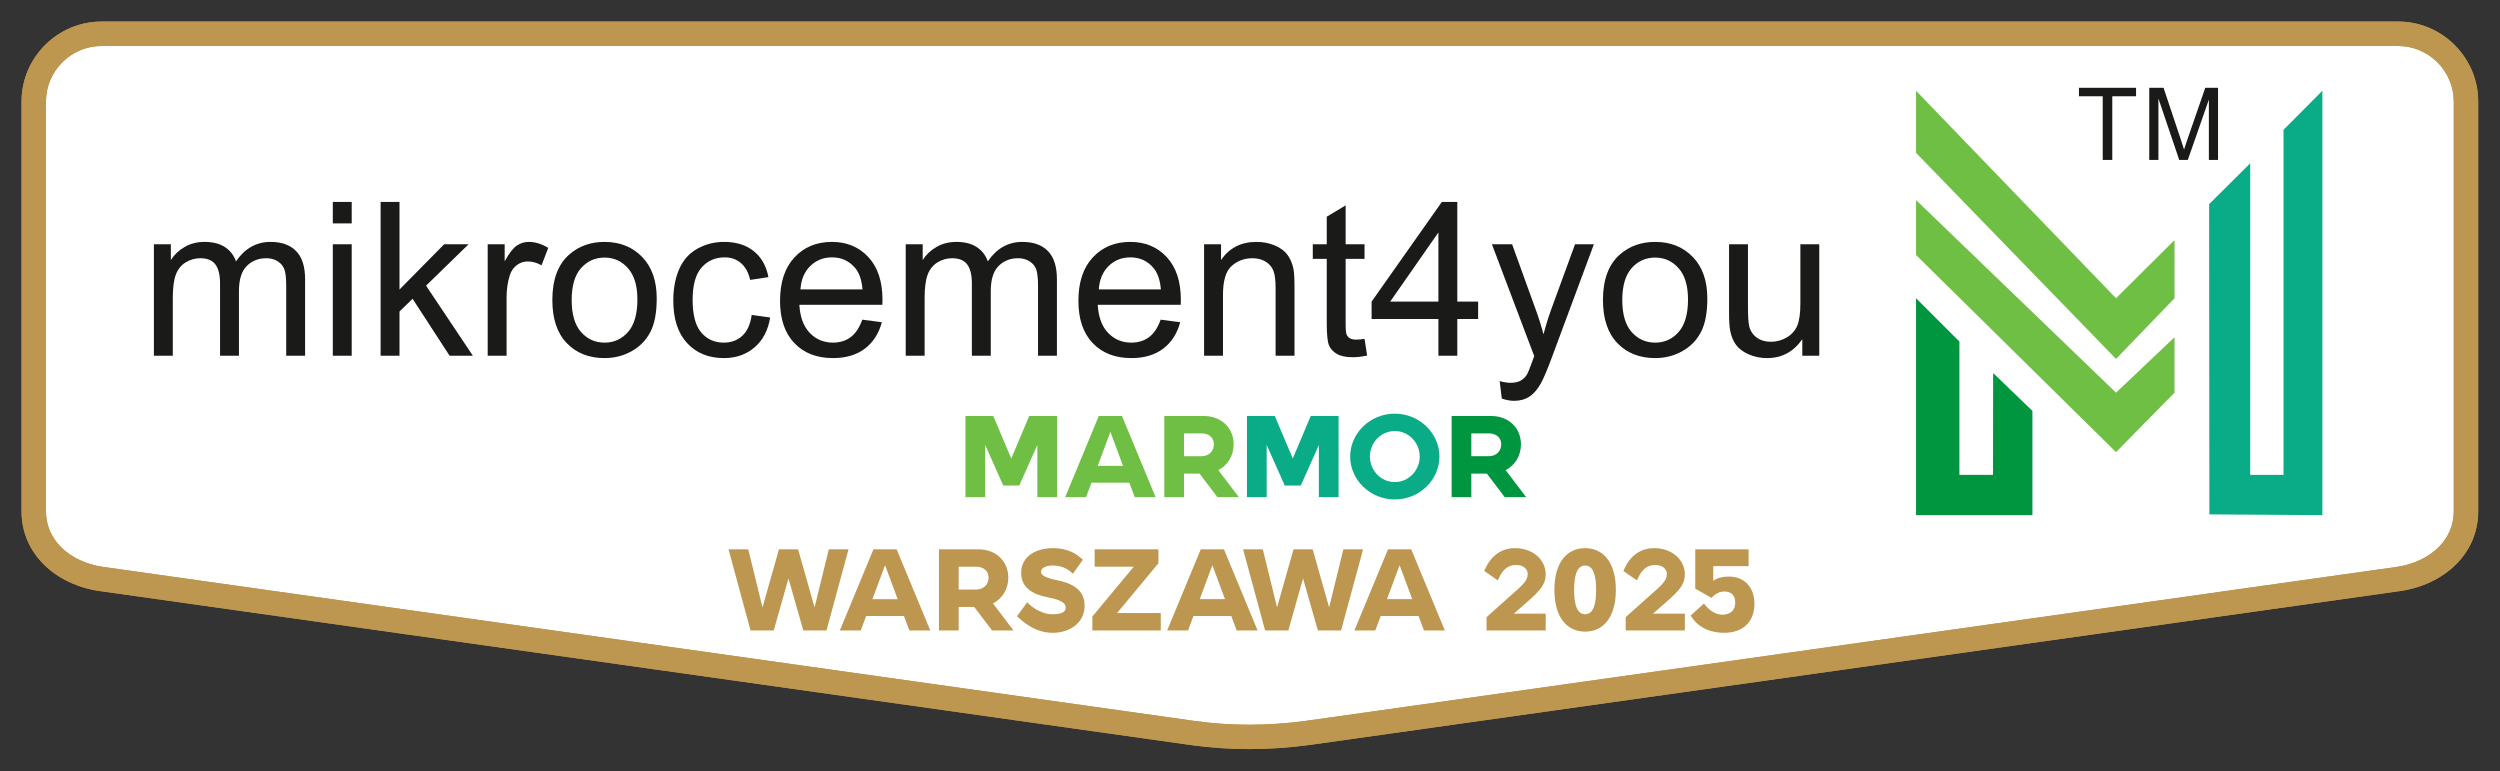 <svg xmlns="http://www.w3.org/2000/svg" xmlns:xlink="http://www.w3.org/1999/xlink" xmlns:serif="http://www.serif.com/" width="100%" height="100%" viewBox="0 0 2628 811" xml:space="preserve" style="fill-rule:evenodd;clip-rule:evenodd;stroke-miterlimit:22.926;"><rect x="0" y="0" width="2628" height="811" fill="#333333" stroke="none"/><path d="M106.742,35.486l2414.23,-0c39.19,-0 71.258,32.066 71.258,71.258l0,430.617c0,39.186 -32.454,65.781 -71.258,71.255l-1146.21,161.775c-41.028,5.598 -81.288,5.612 -120.805,0.135l-1147.21,-161.91c-38.801,-5.474 -71.256,-32.064 -71.256,-71.255l-0,-430.617c-0,-39.192 32.066,-71.258 71.256,-71.258Z" style="fill:#fff;stroke:#bd964f;stroke-width:3.09px;"></path><path d="M106.741,22.668l2414.23,0c23.14,0 44.174,9.458 59.408,24.693c15.231,15.238 24.691,36.265 24.691,59.41l-0,430.618c-0,22.474 -8.912,41.467 -23.299,55.854c-15.033,15.033 -36.112,24.86 -59.045,28.093l-1146.21,161.771l-0.048,0c-21.004,2.866 -41.895,4.303 -62.676,4.322c-20.814,0.022 -41.348,-1.383 -61.592,-4.186l-1147.21,-161.907c-22.933,-3.233 -44.013,-13.06 -59.048,-28.096c-14.383,-14.384 -23.299,-33.377 -23.299,-55.851l-0,-430.618c-0,-23.145 9.464,-44.174 24.697,-59.41c15.235,-15.235 36.266,-24.693 59.407,-24.693Zm2414.23,25.688l-2414.23,0c-16.05,0 -30.65,6.578 -41.243,17.17c-10.593,10.591 -17.17,25.191 -17.17,41.245l0,430.618c0,15.131 6.038,27.952 15.772,37.69c11.113,11.113 26.967,18.413 44.397,20.869l1147.21,161.911c19.271,2.664 38.636,3.998 58.084,3.979c19.469,-0.016 39.209,-1.382 59.212,-4.112l0,-0.008l1146.21,-161.77c17.432,-2.456 33.284,-9.756 44.394,-20.869c9.743,-9.738 15.776,-22.559 15.776,-37.69l0,-430.618c0,-16.054 -6.574,-30.654 -17.168,-41.245c-10.592,-10.592 -25.192,-17.17 -41.244,-17.17" style="fill:#bd964f;fill-rule:nonzero;"></path><path d="M106.741,22.668l2414.23,0c23.14,0 44.174,9.458 59.408,24.693c15.231,15.238 24.691,36.265 24.691,59.41l-0,430.618c-0,22.474 -8.912,41.467 -23.299,55.854c-15.033,15.033 -36.112,24.86 -59.045,28.093l-1146.21,161.771l-0.048,0c-21.004,2.866 -41.895,4.303 -62.676,4.322c-20.814,0.022 -41.348,-1.383 -61.592,-4.186l-1147.21,-161.907c-22.933,-3.233 -44.013,-13.06 -59.048,-28.096c-14.383,-14.384 -23.299,-33.377 -23.299,-55.851l-0,-430.618c-0,-23.145 9.464,-44.174 24.697,-59.41c15.235,-15.235 36.266,-24.693 59.407,-24.693Zm2414.23,25.688l-2414.23,0c-16.05,0 -30.65,6.578 -41.243,17.17c-10.593,10.591 -17.17,25.191 -17.17,41.245l0,430.618c0,15.131 6.038,27.952 15.772,37.69c11.113,11.113 26.967,18.413 44.397,20.869l1147.21,161.911c19.271,2.664 38.636,3.998 58.084,3.979c19.469,-0.016 39.209,-1.382 59.212,-4.112l0,-0.008l1146.21,-161.77c17.432,-2.456 33.284,-9.756 44.394,-20.869c9.743,-9.738 15.776,-22.559 15.776,-37.69l0,-430.618c0,-16.054 -6.574,-30.654 -17.168,-41.245c-10.592,-10.592 -25.192,-17.17 -41.244,-17.17" style="fill:#bd964f;fill-rule:nonzero;"></path><path d="M2441.28,95.388l0,446.107l-118.781,-0.766l-0.262,-326.145l43.185,-42.916l-0,327.539l35.012,-0l0,-362.747l40.846,-41.072Z" style="fill:#0aab87;"></path><path d="M2014.13,160.682l0,-65.294l210.238,218.111l61.491,-61.124l0,61.124l-61.491,63.819l-210.238,-216.636Z" style="fill:#70bf45;"></path><path d="M2285.86,412.771l-61.491,62.511l-210.238,-207.231l0,-57.769l210.238,202.489l61.491,-58.279l0,58.279Z" style="fill:#70bf45;"></path><path d="M2095.2,392.167l41.279,39.712l0,109.616l-122.345,0l0,-227.996l45.61,45.582l-0,140.126l35.303,-0l0.153,-107.04Z" style="fill:#00963f;"></path><path d="M161.777,373.95l-0,-117.177l17.837,0l0,16.56c3.648,-5.722 8.54,-10.351 14.637,-13.811c6.094,-3.5 13.017,-5.234 20.806,-5.234c8.657,0 15.769,1.809 21.299,5.381c5.532,3.615 9.444,8.621 11.702,15.09c9.331,-13.656 21.411,-20.471 36.313,-20.471c11.666,0 20.657,3.2 26.905,9.637c6.283,6.434 9.444,16.329 9.444,29.689l0,80.336l-19.868,0l0,-73.753c0,-7.9 -0.677,-13.62 -1.956,-17.118c-1.282,-3.502 -3.614,-6.288 -7.039,-8.431c-3.384,-2.145 -7.371,-3.199 -11.926,-3.199c-8.279,0 -15.126,2.747 -20.584,8.203c-5.457,5.495 -8.166,14.264 -8.166,26.302l0,67.996l-19.869,0l0,-76.047c0,-8.806 -1.614,-15.43 -4.852,-19.829c-3.234,-4.405 -8.54,-6.625 -15.88,-6.625c-5.567,0 -10.722,1.471 -15.463,4.402c-4.742,2.935 -8.167,7.228 -10.312,12.907c-2.106,5.645 -3.161,13.811 -3.161,24.461l0,60.731l-19.867,0Zm188.069,-139.077l0,-22.576l19.868,-0l-0,22.576l-19.868,-0Zm0,139.077l0,-117.177l19.868,0l-0,117.177l-19.868,0Zm50.233,0l-0,-161.653l19.868,-0l-0,92.075l46.962,-47.599l25.662,0l-44.704,43.538l49.22,73.639l-24.46,0l-38.907,-59.868l-13.773,13.397l-0,46.471l-19.868,0Zm112.586,0l0,-117.177l17.834,0l0,17.95c4.553,-8.315 8.769,-13.811 12.644,-16.444c3.878,-2.672 8.126,-3.991 12.758,-3.991c6.699,0 13.508,2.111 20.43,6.285l-7.071,18.326c-4.817,-2.708 -9.634,-4.064 -14.451,-4.064c-4.327,0 -8.204,1.318 -11.628,3.915c-3.425,2.595 -5.869,6.208 -7.337,10.836c-2.222,7.036 -3.313,14.751 -3.313,23.142l0,61.222l-19.866,0Zm67.959,-58.587c-0,-21.637 6.02,-37.665 18.096,-48.089c10.049,-8.656 22.354,-12.986 36.838,-12.986c16.07,0 29.241,5.27 39.475,15.805c10.197,10.499 15.314,25.063 15.314,43.613c-0,15.05 -2.257,26.865 -6.774,35.483c-4.513,8.618 -11.102,15.315 -19.755,20.093c-8.618,4.781 -18.062,7.15 -28.26,7.15c-16.404,-0 -29.649,-5.229 -39.772,-15.726c-10.119,-10.499 -15.162,-25.627 -15.162,-45.343Zm20.317,0.038c-0,14.974 3.273,26.187 9.821,33.601c6.586,7.45 14.827,11.173 24.796,11.173c9.86,0 18.063,-3.723 24.649,-11.212c6.546,-7.487 9.82,-18.889 9.82,-34.202c0,-14.45 -3.312,-25.402 -9.896,-32.813c-6.588,-7.451 -14.788,-11.176 -24.573,-11.176c-9.969,0 -18.21,3.688 -24.796,11.101c-6.548,7.413 -9.821,18.589 -9.821,33.528Zm189.236,15.653l19.414,2.709c-2.144,13.359 -7.564,23.782 -16.331,31.344c-8.765,7.562 -19.565,11.325 -32.319,11.325c-15.993,-0 -28.865,-5.229 -38.57,-15.69c-9.747,-10.46 -14.602,-25.436 -14.602,-44.929c-0,-12.642 2.108,-23.668 6.285,-33.151c4.178,-9.446 10.534,-16.558 19.117,-21.259c8.54,-4.741 17.832,-7.115 27.919,-7.115c12.681,0 23.102,3.2 31.156,9.637c8.09,6.434 13.28,15.576 15.538,27.392l-19.19,2.935c-1.844,-7.864 -5.08,-13.771 -9.78,-17.76c-4.667,-3.951 -10.313,-5.945 -16.933,-5.945c-10.01,-0 -18.139,3.575 -24.424,10.724c-6.244,7.186 -9.369,18.476 -9.369,33.981c0,15.726 3.013,27.128 9.03,34.24c6.06,7.111 13.926,10.683 23.596,10.683c7.827,0 14.333,-2.368 19.53,-7.146c5.229,-4.742 8.54,-12.077 9.933,-21.975Zm116.27,4.967l20.547,2.708c-3.198,11.928 -9.18,21.225 -17.91,27.807c-8.732,6.587 -19.868,9.896 -33.452,9.896c-17.082,-0 -30.627,-5.266 -40.638,-15.802c-10.011,-10.499 -15.014,-25.288 -15.014,-44.288c0,-19.644 5.042,-34.92 15.162,-45.758c10.123,-10.877 23.255,-16.296 39.4,-16.296c15.614,0 28.372,5.308 38.266,15.958c9.896,10.647 14.865,25.625 14.865,44.927c-0,1.169 -0.036,2.936 -0.112,5.27l-87.262,-0c0.752,12.831 4.364,22.688 10.912,29.499c6.509,6.811 14.675,10.233 24.421,10.233c7.264,0 13.471,-1.915 18.589,-5.756c5.156,-3.836 9.217,-9.97 12.226,-18.398Zm-65.019,-31.833l65.248,-0c-0.868,-9.86 -3.386,-17.235 -7.487,-22.166c-6.286,-7.636 -14.49,-11.475 -24.535,-11.475c-9.107,-0 -16.745,3.049 -22.955,9.145c-6.17,6.094 -9.595,14.26 -10.271,24.496Zm110.665,69.762l0,-117.177l17.838,0l0,16.56c3.646,-5.722 8.54,-10.351 14.636,-13.811c6.096,-3.5 13.017,-5.234 20.806,-5.234c8.655,0 15.768,1.809 21.298,5.381c5.534,3.615 9.446,8.621 11.704,15.09c9.329,-13.656 21.409,-20.471 36.312,-20.471c11.665,0 20.658,3.2 26.904,9.637c6.285,6.434 9.448,16.329 9.448,29.689l0,80.336l-19.872,0l0,-73.753c0,-7.9 -0.675,-13.62 -1.956,-17.118c-1.28,-3.502 -3.612,-6.288 -7.036,-8.431c-3.387,-2.145 -7.373,-3.199 -11.929,-3.199c-8.275,0 -15.126,2.747 -20.583,8.203c-5.456,5.495 -8.164,14.264 -8.164,26.302l0,67.996l-19.869,0l0,-76.047c0,-8.806 -1.617,-15.43 -4.853,-19.829c-3.235,-4.405 -8.542,-6.625 -15.879,-6.625c-5.569,0 -10.723,1.471 -15.465,4.402c-4.741,2.935 -8.168,7.228 -10.313,12.907c-2.106,5.645 -3.158,13.811 -3.158,24.461l0,60.731l-19.869,0Zm267.993,-37.929l20.544,2.708c-3.198,11.928 -9.179,21.225 -17.912,27.807c-8.729,6.587 -19.867,9.896 -33.451,9.896c-17.083,-0 -30.626,-5.266 -40.639,-15.802c-10.012,-10.499 -15.014,-25.288 -15.014,-44.288c0,-19.644 5.043,-34.92 15.164,-45.758c10.123,-10.877 23.254,-16.296 39.399,-16.296c15.615,0 28.371,5.308 38.267,15.958c9.897,10.647 14.863,25.625 14.863,44.927c0,1.169 -0.036,2.936 -0.111,5.27l-87.262,-0c0.753,12.831 4.365,22.688 10.912,29.499c6.51,6.811 14.676,10.233 24.421,10.233c7.262,0 13.474,-1.915 18.589,-5.756c5.155,-3.836 9.218,-9.97 12.23,-18.398Zm-65.021,-31.833l65.247,-0c-0.868,-9.86 -3.388,-17.235 -7.488,-22.166c-6.287,-7.636 -14.487,-11.475 -24.534,-11.475c-9.109,-0 -16.745,3.049 -22.954,9.145c-6.174,6.094 -9.597,14.26 -10.271,24.496Zm110.663,69.762l-0,-117.177l17.838,0l-0,16.632c8.577,-12.756 20.996,-19.117 37.214,-19.117c7.074,0 13.546,1.283 19.453,3.804c5.909,2.519 10.348,5.869 13.282,9.971c2.937,4.1 5.005,8.994 6.172,14.635c0.715,3.69 1.093,10.123 1.093,19.304l0,71.948l-19.869,0l-0,-71.192c-0,-8.091 -0.753,-14.148 -2.298,-18.139c-1.539,-3.989 -4.287,-7.187 -8.2,-9.593c-3.914,-2.372 -8.542,-3.577 -13.811,-3.577c-8.43,0 -15.69,2.673 -21.822,8.052c-6.136,5.345 -9.181,15.54 -9.181,30.518l-0,63.931l-19.871,0Zm168.688,-17.723l2.71,17.534c-5.57,1.167 -10.572,1.77 -14.938,1.77c-7.186,0 -12.755,-1.13 -16.744,-3.425c-3.951,-2.296 -6.735,-5.269 -8.356,-8.994c-1.617,-3.726 -2.406,-11.551 -2.406,-23.479l0,-67.508l-14.675,0l-0,-15.352l14.675,0l0,-28.972l19.868,-11.93l0,40.902l19.866,0l0,15.352l-19.866,0l0,68.638c0,5.681 0.34,9.332 1.053,10.948c0.679,1.617 1.805,2.899 3.386,3.875c1.583,0.943 3.841,1.432 6.775,1.432c2.181,-0 5.079,-0.265 8.652,-0.791Zm77.627,17.723l-0,-38.608l-70.215,0l0,-18.286l73.829,-104.759l16.255,-0l0,104.759l21.901,-0l-0,18.286l-21.901,0l0,38.608l-19.869,0Zm-0,-56.894l-0,-72.7l-50.684,72.7l50.684,-0Zm66.643,101.935l-2.258,-18.362c4.366,1.163 8.128,1.767 11.364,1.767c4.44,-0 7.977,-0.75 10.613,-2.219c2.666,-1.466 4.851,-3.537 6.545,-6.172c1.242,-1.994 3.274,-6.923 6.058,-14.823c0.376,-1.094 0.94,-2.713 1.769,-4.856l-44.476,-117.553l21.221,0l24.459,67.659c3.196,8.54 6.021,17.571 8.542,27.056c2.296,-8.921 5.005,-17.725 8.164,-26.377l24.986,-68.338l19.83,0l-44.287,119.21c-4.781,12.831 -8.505,21.636 -11.177,26.488c-3.536,6.511 -7.601,11.29 -12.153,14.339c-4.591,3.049 -10.048,4.551 -16.369,4.551c-3.838,0 -8.129,-0.789 -12.831,-2.37Zm106.34,-103.628c-0,-21.637 6.021,-37.665 18.097,-48.089c10.049,-8.656 22.354,-12.986 36.839,-12.986c16.07,0 29.238,5.27 39.473,15.805c10.198,10.499 15.315,25.063 15.315,43.613c0,15.05 -2.258,26.865 -6.773,35.483c-4.515,8.618 -11.1,15.315 -19.755,20.093c-8.619,4.781 -18.064,7.15 -28.26,7.15c-16.406,-0 -29.65,-5.229 -39.771,-15.726c-10.123,-10.499 -15.165,-25.627 -15.165,-45.343Zm20.319,0.038c0,14.974 3.274,26.187 9.821,33.601c6.586,7.45 14.826,11.173 24.796,11.173c9.859,0 18.062,-3.723 24.647,-11.212c6.545,-7.487 9.821,-18.889 9.821,-34.202c0,-14.45 -3.312,-25.402 -9.896,-32.813c-6.586,-7.451 -14.789,-11.176 -24.572,-11.176c-9.97,0 -18.21,3.688 -24.796,11.101c-6.547,7.413 -9.821,18.589 -9.821,33.528Zm189.233,58.549l0,-17.421c-9.105,13.281 -21.447,19.903 -37.061,19.903c-6.889,-0 -13.325,-1.318 -19.304,-3.946c-5.985,-2.676 -10.424,-5.987 -13.321,-9.977c-2.898,-4.023 -4.931,-8.915 -6.096,-14.71c-0.791,-3.915 -1.204,-10.085 -1.204,-18.515l0,-72.511l19.865,0l-0,64.835c-0,10.348 0.416,17.35 1.206,20.923c1.244,5.23 3.873,9.295 7.937,12.265c4.028,2.971 8.997,4.48 14.943,4.48c5.943,0 11.513,-1.509 16.704,-4.554c5.191,-3.049 8.881,-7.225 11.065,-12.457c2.145,-5.23 3.236,-12.868 3.236,-22.838l0,-62.654l19.866,0l0,117.177l-17.836,0Z" style="fill:#1a1a18;fill-rule:nonzero;"></path><path d="M2210.38,168.111l-0,-66.91l-24.986,-0l0,-8.894l60.029,0l-0,8.894l-24.987,-0l0,66.91l-10.056,-0Zm48.912,-0l0,-75.804l15.033,0l17.928,53.659c1.658,4.992 2.858,8.733 3.617,11.22c0.866,-2.753 2.223,-6.809 4.058,-12.156l18.246,-52.723l13.426,0l0,75.804l-9.632,-0l-0,-63.418l-22.128,63.418l-9.034,-0l-21.881,-64.583l-0,64.583l-9.633,-0Z" style="fill:#1a1a18;fill-rule:nonzero;"></path><path d="M1035.61,467.747l19.014,42.656l16.819,0l19.012,-42.656l0,54.845l20.722,0l0,-85.316l-29.254,0l-18.889,44.731l-18.892,-44.731l-29.253,0l-0,85.316l20.721,0l-0,-54.845Zm151.498,39.611l5.727,15.234l21.94,0l-35.346,-85.316l-24.376,0l-35.345,85.316l21.938,0l5.729,-15.234l39.733,-0Zm-19.867,-53.385l13.285,35.713l-26.57,-0l13.285,-35.713Zm77.394,1.585l18.284,-0c8.286,-0 13.162,4.875 13.162,11.579c-0,6.703 -4.876,12.43 -13.162,12.43l-18.284,0l-0,-24.009Zm16.333,42.293l18.768,24.741l22.548,0l-21.572,-28.396c9.75,-5.12 16.087,-14.993 16.087,-27.059c-0,-17.672 -13.284,-29.861 -31.444,-29.861l-41.441,0l-0,85.316l20.721,0l-0,-24.741l16.333,-0Z" style="fill:#70bf45;fill-rule:nonzero;"></path><path d="M1331.54,467.747l19.012,42.656l16.82,0l19.013,-42.656l0,54.845l20.72,0l-0,-85.316l-29.252,0l-18.892,44.731l-18.891,-44.731l-29.252,0l-0,85.316l20.722,0l-0,-54.845Zm108.472,12.187c-0,-14.137 11.214,-26.812 26.205,-26.812c14.99,-0 26.203,12.675 26.203,26.812c-0,14.139 -11.213,26.814 -26.203,26.814c-14.991,0 -26.205,-12.675 -26.205,-26.814Zm-20.72,0c0,24.254 20.72,45.096 46.925,45.096c26.203,0 46.924,-20.842 46.924,-45.096c0,-24.253 -20.721,-45.094 -46.924,-45.094c-26.205,0 -46.925,20.841 -46.925,45.094" style="fill:#0aab87;fill-rule:nonzero;"></path><path d="M1546.66,455.558l18.282,-0c8.286,-0 13.162,4.875 13.162,11.579c0,6.703 -4.876,12.43 -13.162,12.43l-18.282,0l0,-24.009Zm16.332,42.293l18.769,24.741l22.548,0l-21.572,-28.396c9.75,-5.12 16.087,-14.993 16.087,-27.059c-0,-17.672 -13.285,-29.861 -31.444,-29.861l-41.441,0l-0,85.316l20.721,0l0,-24.741l16.332,-0Z" style="fill:#00963f;fill-rule:nonzero;"></path><path d="M801.541,638.503l-14.989,-61.063l-20.72,0l23.156,85.316l24.376,0l15.48,-54.726l15.6,54.726l24.375,0l23.158,-85.316l-20.719,0l-14.991,61.063l-17.308,-61.063l-20.11,0l-17.308,61.063Zm148.696,9.019l5.729,15.234l21.938,0l-35.346,-85.316l-24.375,0l-35.345,85.316l21.937,0l5.728,-15.234l39.734,-0Zm-19.866,-53.385l13.285,35.712l-26.572,0l13.287,-35.712Zm77.393,1.585l18.282,-0c8.288,-0 13.162,4.875 13.162,11.579c0,6.702 -4.874,12.43 -13.162,12.43l-18.282,0l-0,-24.009Zm16.332,42.292l18.771,24.742l22.547,0l-21.573,-28.397c9.751,-5.119 16.088,-14.993 16.088,-27.058c0,-17.672 -13.285,-29.861 -31.445,-29.861l-41.44,0l0,85.316l20.72,0l-0,-24.742l16.332,0Zm49.362,-35.711c0,15.48 12.311,22.305 25.96,25.108c12.068,2.438 20.842,4.996 20.842,11.213c0,5.85 -6.458,7.069 -14.991,7.069c-8.166,0 -19.623,-5.973 -25.472,-12.554l-10.728,14.627c7.558,6.946 19.38,17.428 37.54,17.428c18.162,-0 33.519,-10.482 33.519,-28.641c-0,-17.309 -14.261,-23.769 -29.617,-26.814c-10.97,-2.194 -16.212,-4.997 -16.212,-8.532c0,-3.291 3.659,-6.704 11.944,-6.704c9.996,-0 16.09,3.291 21.573,8.655l10.483,-14.75c-6.703,-6.337 -15.722,-12.187 -31.445,-12.187c-17.551,-0 -33.396,8.288 -33.396,26.082Zm100.796,42.171l43.51,-52.407l-0,-14.627l-67.035,0l0,18.282l41.076,-0l-43.512,52.409l0,14.625l71.91,0l0,-18.282l-45.949,0Zm120.052,3.048l5.729,15.234l21.938,0l-35.346,-85.316l-24.375,0l-35.345,85.316l21.937,0l5.728,-15.234l39.734,-0Zm-19.867,-53.385l13.285,35.712l-26.571,0l13.286,-35.712Zm68.01,44.366l-14.992,-61.063l-20.718,0l23.156,85.316l24.376,0l15.479,-54.726l15.602,54.726l24.376,0l23.156,-85.316l-20.72,0l-14.991,61.063l-17.306,-61.063l-20.111,0l-17.307,61.063Zm148.694,9.019l5.73,15.234l21.938,0l-35.346,-85.316l-24.375,0l-35.347,85.316l21.939,0l5.729,-15.234l39.732,-0Zm-19.864,-53.385l13.285,35.712l-26.572,0l13.287,-35.712Zm120.052,50.947l14.746,-12.92c12.676,-11.212 18.77,-17.672 18.77,-28.642c0,-14.504 -12.919,-27.301 -32.299,-27.301c-16.817,-0 -27.179,11.093 -32.297,24.011l14.26,9.872c4.264,-10.116 9.628,-16.209 19.258,-16.209c8.164,0 12.187,4.753 12.187,9.506c0,7.434 -6.094,12.187 -18.038,22.79l-25.23,22.55l0,14.015l62.159,0l0,-17.672l-33.516,-0Zm63.376,-24.986c0,-14.868 2.804,-25.595 11.58,-25.595c8.775,-0 11.578,10.727 11.578,25.595c0,14.869 -2.803,25.595 -11.578,25.595c-8.776,0 -11.58,-10.726 -11.58,-25.595Zm-20.719,-0c-0,29.131 13.406,43.877 32.299,43.877c18.89,0 32.297,-14.746 32.297,-43.877c0,-29.129 -13.407,-43.877 -32.297,-43.877c-18.893,-0 -32.299,14.748 -32.299,43.877Zm103.598,24.986l14.747,-12.92c12.676,-11.212 18.771,-17.672 18.771,-28.642c0,-14.504 -12.92,-27.301 -32.301,-27.301c-16.817,-0 -27.176,11.093 -32.297,24.011l14.26,9.872c4.266,-10.116 9.63,-16.209 19.258,-16.209c8.165,0 12.187,4.753 12.187,9.506c0,7.434 -6.094,12.187 -18.038,22.79l-25.23,22.55l0,14.015l62.161,0l0,-17.672l-33.518,-0Zm63.376,-49.972l37.175,0l0,-17.672l-56.066,0l0,41.318l17.063,9.749c4.754,-4.996 9.02,-6.704 13.529,-6.704c6.46,0 11.457,3.292 11.457,11.701c0,7.193 -4.387,12.676 -13.528,12.676c-7.678,0 -14.383,-4.997 -19.378,-11.699l-14.017,12.552c9.261,15.235 24.375,18.161 35.345,18.161c19.135,-0 31.69,-10.968 31.69,-30.471c-0,-18.28 -11.336,-28.641 -26.816,-28.641c-6.581,0 -11.822,1.34 -16.454,4.509l0,-15.479Z" style="fill:#bd964f;fill-rule:nonzero;"></path></svg>